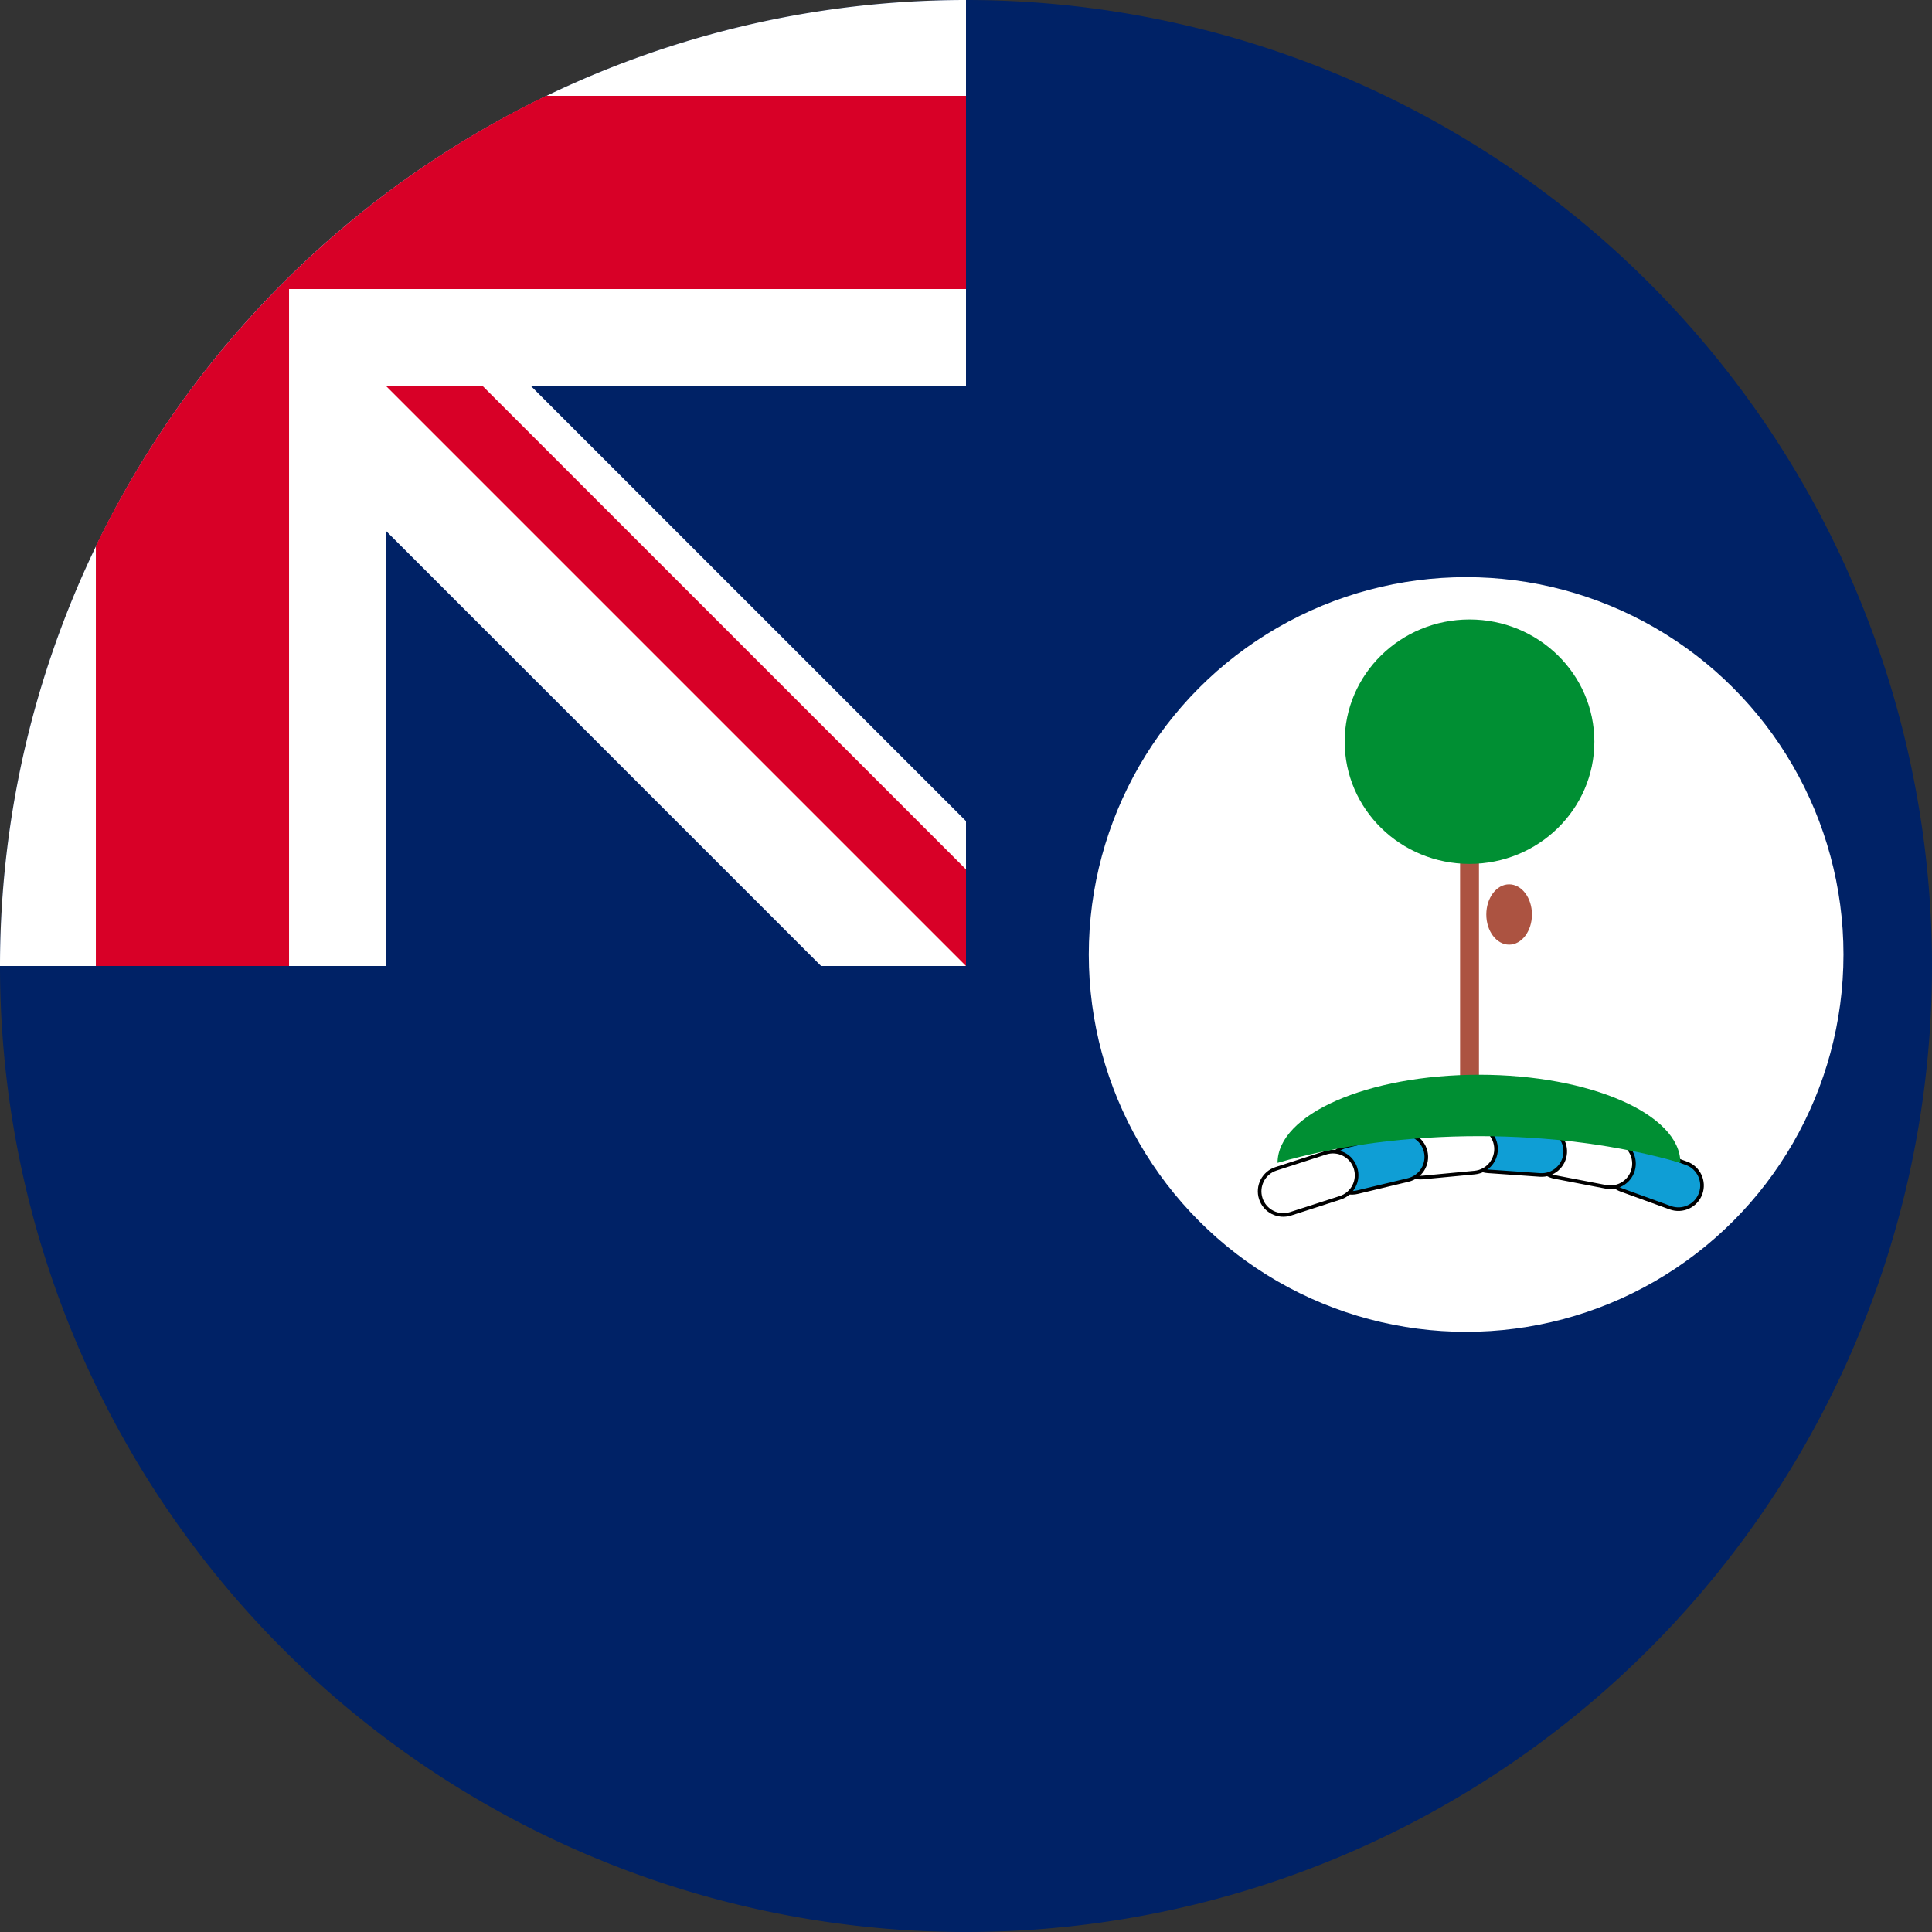 <?xml version="1.0" encoding="UTF-8"?> <svg xmlns="http://www.w3.org/2000/svg" xml:space="preserve" width="512" height="512" fill="none"><rect width="100%" height="100%" fill="#333333" stroke="none"/><defs><clipPath id="a"><path d="M1791 614h851v1139h-851z"></path></clipPath></defs><path fill="#026" d="M512 256a256 256 0 1 1-512 0L256 0a256 256 0 0 1 256 256"></path><path fill="#026" d="M256 0v256H0A256 256 0 0 1 256 0"></path><path fill="#FFF" d="M217.6 256H256v-38.4L140.7 102.3H256V0A256 256 0 0 0 0 256h102.3V140.7z"></path><path fill="#D80027" d="M256 76.6V25.4H144.7A257 257 0 0 0 25.4 144.7V256h51.2V76.6z"></path><path fill="#D80027" d="M256 230.4V256L102.3 102.3h25.6z"></path><circle cx="388.542" cy="252.95" r="100" style="opacity:1;fill:#fff;fill-opacity:1;stroke-width:1.739"></circle><g clip-path="url(#a)" style="overflow:hidden" transform="matrix(.139 0 0 .139 84.334 78.818)"><path fill="#0f9ed5" fill-rule="evenodd" stroke="#000" stroke-miterlimit="8" stroke-width="6.875" d="M2457.25 1643.82c8.5-23.4 34.36-35.48 57.76-26.98l93.58 33.99c23.4 8.5 35.48 34.36 26.98 57.77-8.5 23.4-34.36 35.48-57.77 26.98l-93.57-33.99c-23.4-8.5-35.48-34.36-26.98-57.77z"></path><path fill="#fff" fill-rule="evenodd" stroke="#000" stroke-miterlimit="8" stroke-width="6.875" d="M2321.44 1624.04c4.72-24.45 28.36-40.44 52.81-35.72l97.75 18.86c24.45 4.72 40.44 28.36 35.72 52.81-4.71 24.45-28.36 40.44-52.8 35.72l-97.76-18.86c-24.44-4.72-40.44-28.36-35.72-52.81z"></path><path fill="#0f9ed5" fill-rule="evenodd" stroke="#000" stroke-miterlimit="8" stroke-width="6.875" d="M2188.13 1617.99c1.74-24.83 23.28-43.56 48.12-41.82l99.31 6.95c24.84 1.74 43.56 23.28 41.83 48.12-1.74 24.84-23.29 43.56-48.12 41.82l-99.32-6.95c-24.84-1.74-43.56-23.28-41.82-48.12z"></path><path fill="#fff" fill-rule="evenodd" stroke="#000" stroke-miterlimit="8" stroke-width="6.875" d="M2056.5 1637.34c-2.36-24.78 15.83-46.78 40.61-49.14l99.12-9.41c24.78-2.35 46.78 15.83 49.14 40.62 2.35 24.78-15.83 46.79-40.62 49.14l-99.11 9.41c-24.79 2.35-46.79-15.83-49.14-40.62z"></path><path fill="#0f9ed5" fill-rule="evenodd" stroke="#000" stroke-miterlimit="8" stroke-width="6.875" d="M1926.87 1672.57c-5.81-24.21 9.1-48.55 33.31-54.36l96.81-23.24c24.21-5.81 48.54 9.1 54.36 33.31 5.81 24.21-9.11 48.55-33.32 54.36l-96.8 23.24c-24.21 5.81-48.55-9.1-54.36-33.31z"></path><path fill="#fff" fill-rule="evenodd" stroke="#000" stroke-miterlimit="8" stroke-width="6.875" d="M1797 1718.1c-7.64-23.7 5.37-49.1 29.06-56.75l94.75-30.57c23.7-7.64 49.11 5.37 56.75 29.06 7.64 23.7-5.37 49.1-29.06 56.75l-94.75 30.57c-23.7 7.64-49.1-5.37-56.75-29.06z"></path><path fill="#ac5341" d="M2177 935h36v624h-36z"></path><path fill="#008f33" fill-rule="evenodd" d="M1957 847c0-128.682 106.56-233 238-233s238 104.318 238 233c0 128.682-106.56 233-238 233s-238-104.318-238-233z"></path><path fill="#ac5341" fill-rule="evenodd" d="M2227 1176.5c0-31.76 19.48-57.5 43.5-57.5s43.5 25.74 43.5 57.5-19.48 57.5-43.5 57.5-43.5-25.74-43.5-57.5z"></path><path fill="#008f33" fill-rule="evenodd" d="M1829 1650c0-92.78 171.92-168 384-168s384 75.22 384 168c-232.49-67.88-535.51-67.88-768 0z"></path></g></svg> 